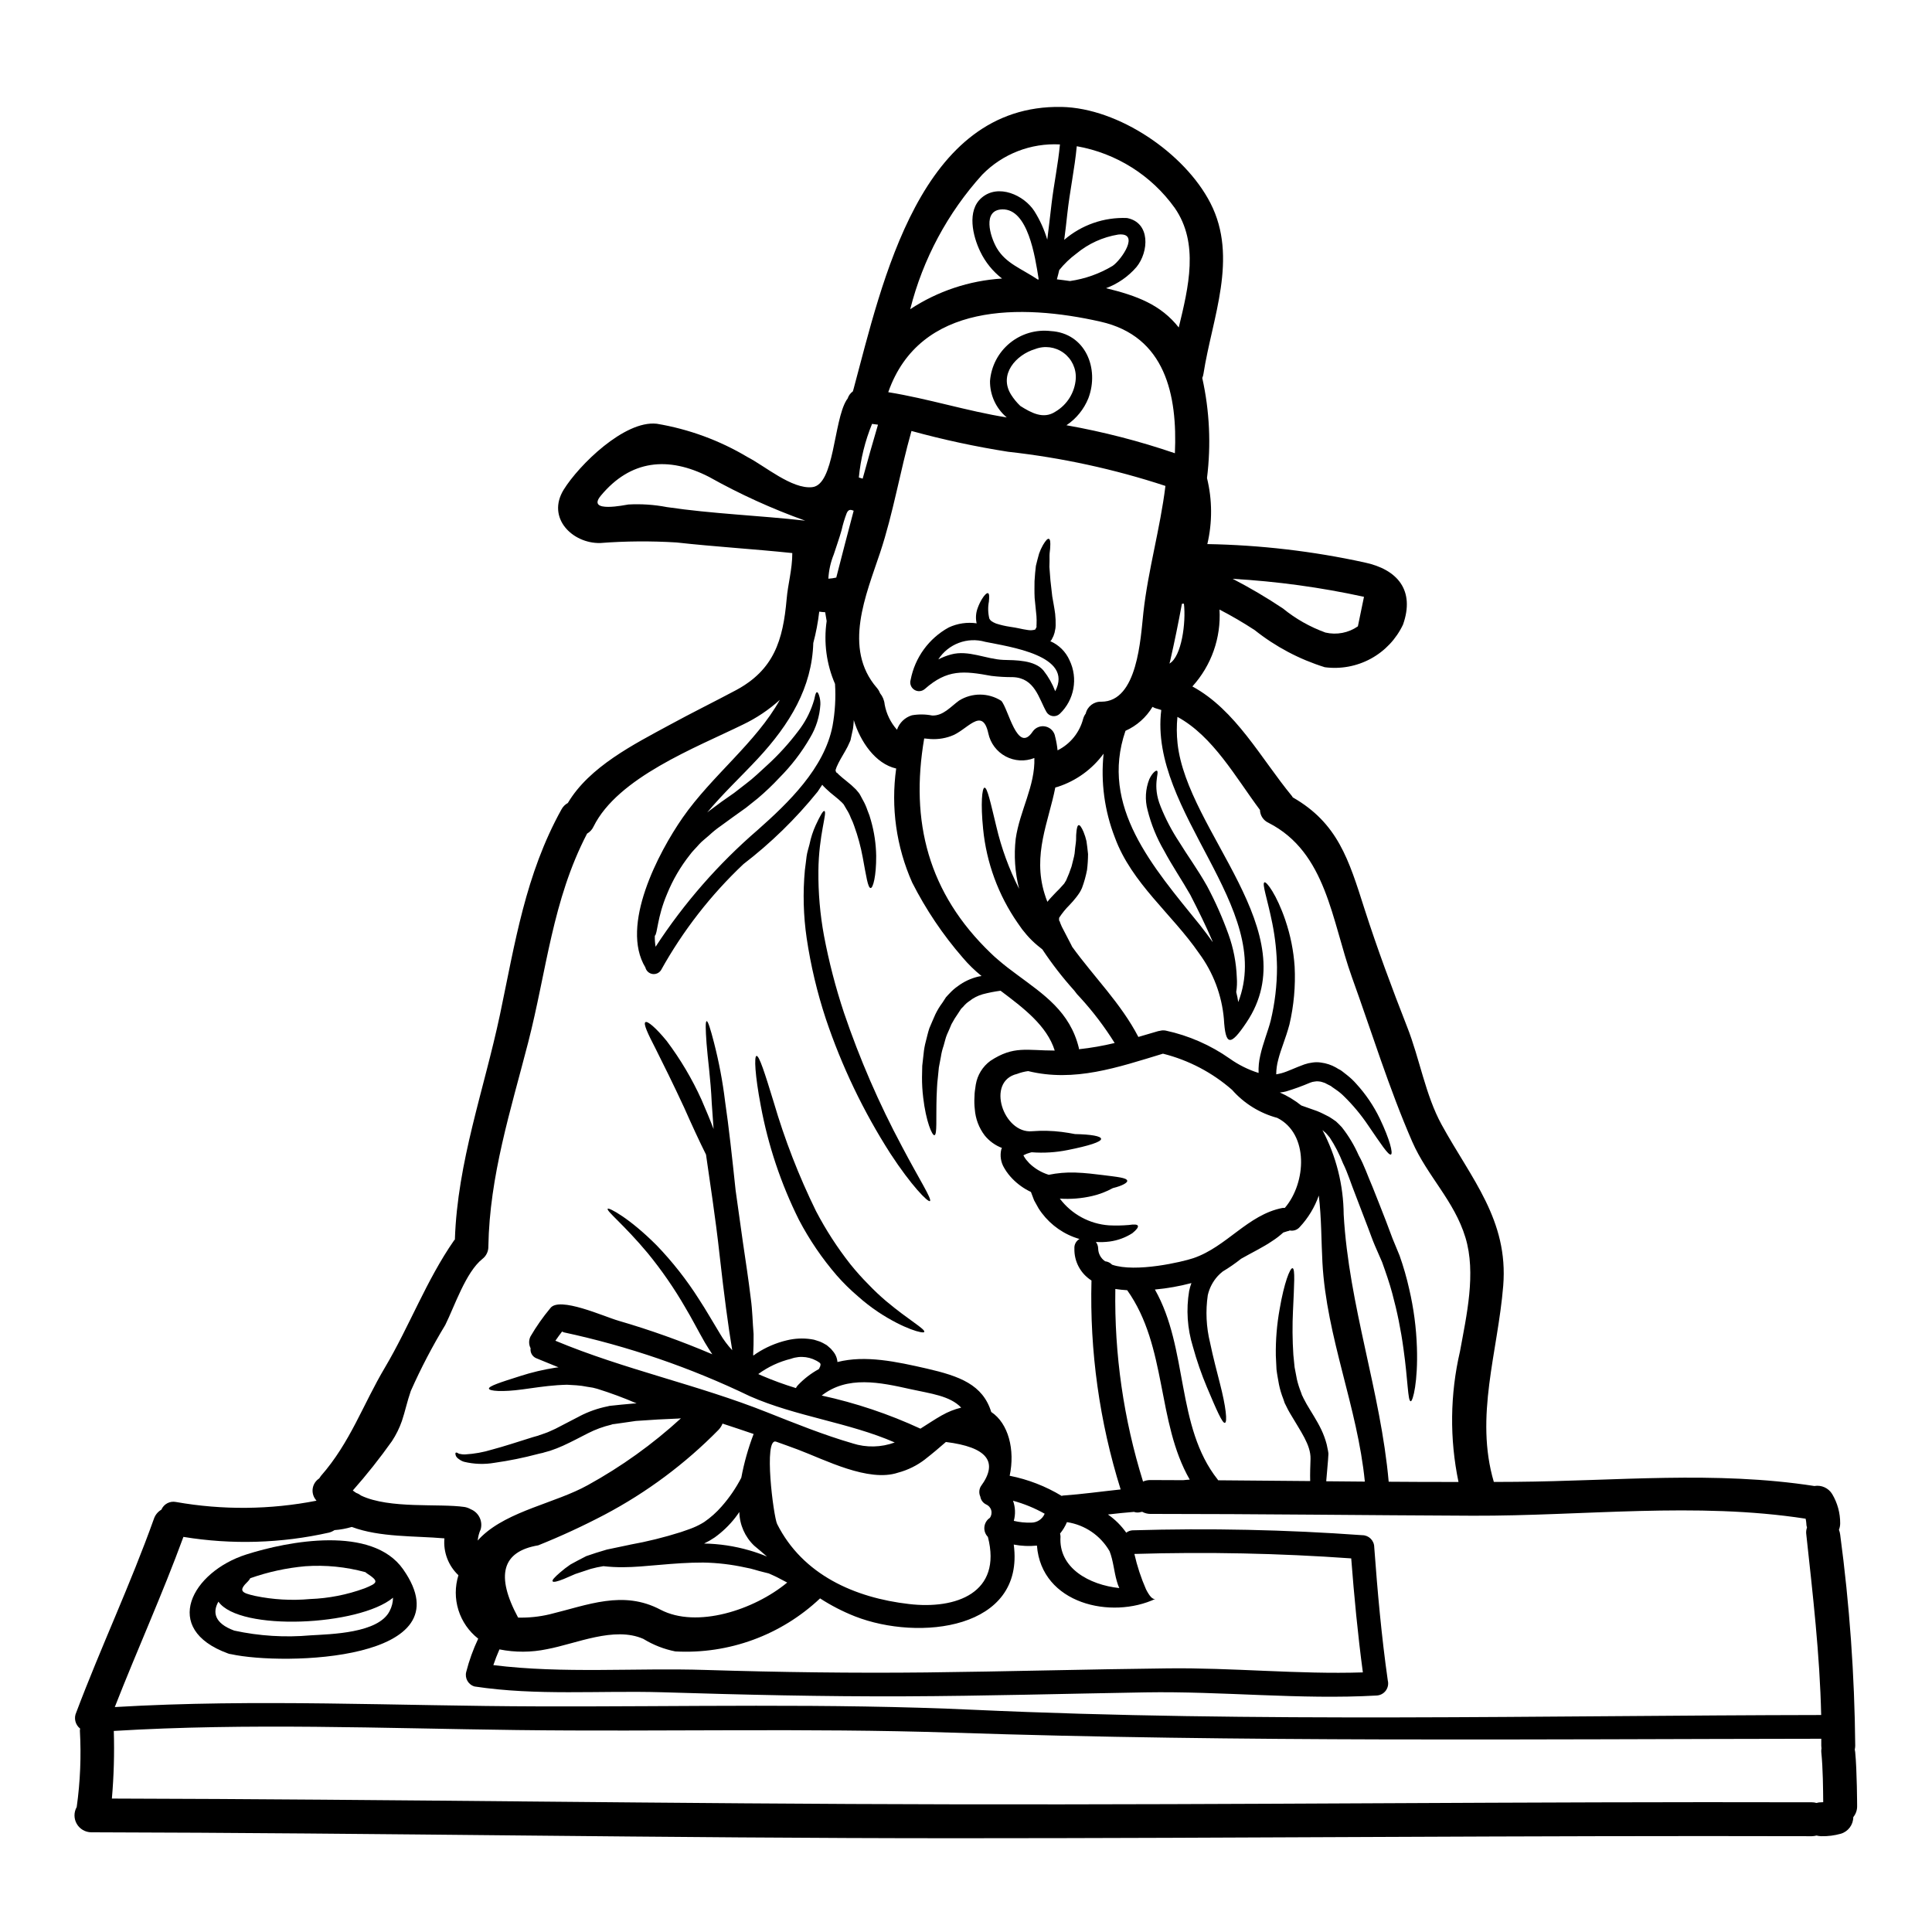 <?xml version="1.0" encoding="UTF-8"?>
<!-- Uploaded to: SVG Repo, www.svgrepo.com, Generator: SVG Repo Mixer Tools -->
<svg fill="#000000" width="800px" height="800px" version="1.1" viewBox="144 144 512 512" xmlns="http://www.w3.org/2000/svg">
 <g>
  <path d="m635.65 608.38c0.477 4.824 0.508 14.234 0.508 14.234 0.023 1.07-0.34 2.113-1.02 2.938-0.008 2.035-1.348 3.824-3.297 4.406-1.684 0.473-3.43 0.695-5.184 0.656-0.422-0.012-0.848-0.07-1.258-0.176-0.402 0.105-0.812 0.164-1.227 0.176-75.664-0.207-151.3 0.539-226.93 0.539-76.383 0-152.72-1.41-229.07-1.574h-0.004c-1.586-0.02-3.043-0.875-3.832-2.25-0.789-1.375-0.793-3.062-0.008-4.441 0.941-6.719 1.223-13.516 0.84-20.289 0.004-0.172 0.027-0.34 0.062-0.508-1.293-1.02-1.719-2.797-1.02-4.285 6.504-17.258 14.383-33.953 20.586-51.328v-0.004c0.348-1.008 1.043-1.859 1.969-2.394 0.645-1.508 2.258-2.359 3.863-2.039 12.332 2.18 24.961 2.066 37.246-0.34l-0.27-0.355c-0.645-0.852-0.902-1.934-0.715-2.984s0.805-1.977 1.703-2.559c0.137-0.227 0.285-0.449 0.449-0.66 7.824-8.93 11.121-18.895 16.992-28.77 6.504-10.996 10.969-23.102 18.277-33.621 0.07-0.094 0.152-0.184 0.238-0.266 0.688-20.648 7.703-39.559 11.957-59.633 3.988-19 6.742-37.129 16.27-54.316l0.004-0.004c0.383-0.734 0.977-1.34 1.707-1.734 5.691-9.621 17.559-15.582 26.938-20.676 5.812-3.176 11.75-6.086 17.59-9.203 10.066-5.391 12.496-13.188 13.457-24.184 0.328-3.938 1.496-7.789 1.496-12.168-10.234-1.078-20.496-1.676-30.699-2.812-6.738-0.414-13.496-0.367-20.227 0.152-7.344 0.148-14.266-6.652-9.652-14.145 4.047-6.531 16.094-18.398 24.633-17.469v-0.004c8.512 1.418 16.684 4.418 24.094 8.844 4.559 2.336 11.75 8.539 17.113 7.969 5.93-0.602 5.633-17.441 9.109-23.078 0.09-0.148 0.207-0.27 0.301-0.418h-0.004c0.25-0.758 0.73-1.418 1.379-1.887 0.062-0.207 0.121-0.395 0.18-0.598 7.644-28.34 17.59-75.484 55.141-74.785 15.129 0.301 32.668 12.289 39.434 25.469 7.477 14.535 0.449 30.508-1.832 45.223-0.051 0.391-0.164 0.773-0.324 1.137 1.938 8.703 2.359 17.672 1.254 26.52 1.41 5.746 1.441 11.742 0.09 17.5 14 0.25 27.945 1.875 41.625 4.859 8.84 1.859 13.426 7.43 10.234 16.48v-0.004c-1.812 3.84-4.801 7.004-8.527 9.035-3.727 2.027-8.004 2.82-12.211 2.262-6.75-2.102-13.047-5.438-18.578-9.84-3.012-1.969-6.121-3.785-9.316-5.438 0.438 7.481-2.152 14.828-7.191 20.375 11.508 6.234 18.191 19.117 26.402 29.066 0.086 0.117 0.117 0.207 0.207 0.332 11.926 6.832 14.836 16.48 19 29.543 3.387 10.547 7.25 20.918 11.297 31.258 3.293 8.301 4.852 18.105 9.141 25.922 7.871 14.352 17.738 25.289 16.332 42.703-1.438 17.648-7.609 34.609-2.488 51.992 1.969-0.031 3.938 0 5.875-0.031 26.457-0.207 52.797-2.969 79.078 1.109v-0.004c1.855-0.32 3.719 0.523 4.703 2.125 1.402 2.348 2.141 5.031 2.129 7.766 0 0.582-0.113 1.164-0.332 1.707 0.164 0.414 0.277 0.848 0.332 1.289 2.481 18.551 3.812 37.234 3.988 55.949-0.008 0.34-0.051 0.68-0.121 1.016 0.051 0.238 0.094 0.48 0.121 0.723zm-8.988 13.246c0.176 0 0.328-0.027 0.508-0.027-0.031-3.266-0.059-8.93-0.508-13.277h-0.004c-0.023-0.332-0.004-0.664 0.059-0.988-0.031-0.227-0.055-0.457-0.059-0.688v-1.859c-76.895 0.086-153.5 0.93-230.41-1.621-38.508-1.254-76.805-0.207-115.32-0.688-35.602-0.449-71.203-1.918-106.77 0.238 0.18 5.977 0.012 11.961-0.508 17.922 74.523 0.18 149.05 1.41 223.57 1.527 75.664 0.148 151.27-0.746 226.93-0.539h0.004c0.414-0.004 0.828 0.055 1.227 0.18 0.418-0.129 0.852-0.188 1.285-0.18zm-0.031-23.133c-0.359-16.004-2.215-31.883-3.938-47.797-0.102-0.633-0.039-1.285 0.18-1.887-0.121-0.359-0.184-0.734-0.18-1.109-0.027-0.414-0.09-0.824-0.184-1.23-29.066-4.496-58.91-0.688-88.191-0.789-28.465-0.117-56.965-0.48-85.41-0.48v0.004c-0.773 0.004-1.539-0.191-2.219-0.566l-0.449 0.086c-0.57 0.164-1.176 0.141-1.734-0.059-2.277 0.18-4.586 0.422-6.891 0.688h-0.004c1.891 1.312 3.531 2.945 4.856 4.824 0.48-0.375 1.066-0.594 1.676-0.629 20.309-0.602 40.633-0.172 60.895 1.293 1.73 0.016 3.129 1.418 3.148 3.148 0.871 11.836 1.918 23.617 3.594 35.359 0.238 0.945 0.031 1.941-0.555 2.719-0.59 0.773-1.496 1.238-2.469 1.266-20.168 1.141-40.906-1.18-61.223-0.84-21.277 0.359-42.551 0.961-63.832 1.051-21.457 0.086-42.879-0.422-64.305-1.082-16.57-0.477-33.203 0.961-49.625-1.527h0.004c-1.672-0.469-2.656-2.188-2.219-3.863 0.773-3.031 1.84-5.981 3.176-8.809-2.481-1.938-4.309-4.582-5.246-7.586s-0.934-6.223 0.004-9.227c-2.672-2.516-4.039-6.113-3.715-9.77-7.871-0.688-17.082-0.238-24.547-3.027h0.004c-1.496 0.445-3.031 0.727-4.586 0.84-0.441 0.297-0.926 0.52-1.438 0.656-12.672 2.856-25.777 3.242-38.598 1.141-5.574 15.219-12.285 29.996-18.188 45.098 37.457-2.219 74.824-0.273 112.28-0.18 38.445 0.121 76.895-0.871 115.32 0.902 74.828 3.418 150.64 1.5 224.6 1.383zm-95.715-96.375c1.707-9.406 4.328-20.676 1.438-30.172-2.965-9.742-10.098-16.27-14.082-25.352-6.144-14.082-10.789-29.191-16-43.629-5.363-14.926-6.715-33.062-22.086-40.902v-0.004c-1.355-0.602-2.246-1.934-2.281-3.414-6.41-8.574-12.434-19.539-21.875-24.664-0.23 2.332-0.219 4.684 0.031 7.012 2.516 23.461 34.402 50.043 18.246 73.996-4.328 6.473-5.543 6.082-5.965-0.93l0.004 0.004c-0.547-6.312-2.828-12.348-6.594-17.441-7.129-10.367-17.859-18.551-22.293-30.656-2.754-7.07-3.781-14.691-2.996-22.234-3.023 4.125-7.269 7.199-12.137 8.781-0.215 0.074-0.434 0.137-0.66 0.18-1.797 9.141-6.055 17.738-2.848 28.168h0.004c0.211 0.719 0.461 1.43 0.746 2.129 0.789-1.02 1.574-1.738 2.305-2.547 0.602-0.57 1.18-1.18 1.574-1.648h0.004c0.203-0.199 0.391-0.41 0.566-0.633l0.512-0.84v0.004c0.547-1.203 1.027-2.434 1.438-3.688 0.273-1.227 0.66-2.398 0.812-3.445 0.09-1.051 0.207-2.039 0.332-2.91 0.121-0.871 0.027-1.766 0.117-2.426 0.09-1.352 0.301-2.129 0.629-2.188 0.332-0.059 0.789 0.598 1.32 1.859h-0.004c0.312 0.766 0.562 1.555 0.746 2.363 0.148 0.992 0.301 2.16 0.422 3.449v-0.004c-0.008 1.414-0.098 2.824-0.27 4.223-0.309 1.609-0.75 3.191-1.32 4.727-0.035 0.09-0.074 0.18-0.117 0.27-0.023 0.055-0.055 0.105-0.09 0.148l-0.117 0.27-0.305 0.539c-0.207 0.363-0.598 0.844-0.898 1.258-0.562 0.723-1.164 1.414-1.797 2.07-1.027 1.02-1.941 2.144-2.731 3.356-0.02 0.023-0.031 0.059-0.027 0.09v0.273c-0.059 0.598 0.148 0.477 0.176 0.656h0.004c0.074 0.277 0.176 0.551 0.301 0.809 0.137 0.352 0.297 0.691 0.477 1.02l2.246 4.328 0.004 0.004c0.09 0.164 0.172 0.332 0.238 0.508 5.754 7.969 12.945 15.016 17.562 23.914 1.676-0.48 3.324-0.961 5.004-1.469 0.223-0.074 0.453-0.125 0.688-0.148 0.512-0.145 1.051-0.168 1.574-0.062 6.094 1.316 11.859 3.844 16.961 7.43 2.328 1.656 4.906 2.938 7.633 3.793-0.062-1.559 0.09-3.121 0.449-4.644 0.719-3.266 2.07-6.504 2.754-9.199v0.004c1.113-4.633 1.676-9.383 1.676-14.148-0.055-3.894-0.469-7.773-1.227-11.594-1.32-6.562-2.816-10.609-2.098-10.938 0.539-0.27 3.234 3.266 5.543 10.039h-0.004c1.355 3.981 2.184 8.121 2.461 12.316 0.258 5.144-0.207 10.297-1.375 15.312-1.02 3.805-2.277 6.535-2.969 9.32-0.348 1.27-0.527 2.578-0.539 3.894 0.395-0.062 0.84-0.148 1.41-0.301 1.676-0.453 3.566-1.441 6.082-2.34l-0.004 0.004c0.68-0.234 1.383-0.395 2.098-0.48 0.758-0.121 1.523-0.121 2.281 0 1.398 0.176 2.754 0.625 3.981 1.32l0.688 0.418 0.363 0.18c0.078 0.055 0.16 0.105 0.242 0.148 0.027 0 0.117 0.09 0.117 0.09l0.18 0.121 1.379 1.078v0.004c0.879 0.691 1.695 1.461 2.43 2.305 2.5 2.738 4.59 5.828 6.203 9.168 2.664 5.578 3.543 9.23 2.965 9.531-0.656 0.328-2.727-2.879-6.055-7.734-1.867-2.777-4.016-5.359-6.41-7.699-0.645-0.645-1.348-1.227-2.102-1.738l-1.137-0.789-0.121-0.121-0.328-0.18-0.719-0.359c-0.387-0.246-0.812-0.426-1.258-0.539-0.32-0.117-0.652-0.188-0.988-0.207-0.348-0.051-0.703-0.039-1.047 0.027-0.426 0.039-0.84 0.141-1.234 0.297-2.102 0.898-4.25 1.68-6.438 2.34-0.531 0.137-1.074 0.227-1.621 0.27 2.039 0.898 3.953 2.059 5.695 3.445 1.258 0.422 2.606 0.902 4.164 1.469 1.137 0.453 2.156 0.992 3.207 1.531 0.688 0.395 1.18 0.789 1.828 1.227 0.539 0.508 1.078 1.02 1.574 1.574h-0.004c1.785 2.273 3.273 4.758 4.434 7.402 1.473 2.609 2.402 5.484 3.688 8.422 1.18 2.938 2.363 5.965 3.566 9.055 0.57 1.574 1.18 3.086 1.734 4.613 0.629 1.5 1.23 3 1.832 4.438v-0.004c1.039 2.93 1.902 5.922 2.578 8.957 1.184 5.078 1.867 10.258 2.035 15.465 0.301 8.957-1.047 14.266-1.645 14.234-0.789-0.027-0.719-5.512-1.922-13.934-0.668-4.945-1.66-9.84-2.965-14.652-0.719-2.695-1.68-5.457-2.699-8.301-0.625-1.438-1.254-2.879-1.887-4.328-0.629-1.453-1.18-3.055-1.766-4.586-1.18-3.086-2.34-6.113-3.449-9.016-1.137-2.848-2.008-5.754-3.266-8.266v-0.004c-0.934-2.383-2.109-4.664-3.508-6.805-0.328-0.418-0.688-0.789-1.016-1.18l-0.918-0.797c3.644 6.902 5.578 14.578 5.633 22.383 1.379 24.242 9.797 46.867 11.926 70.809 6.172 0.062 12.316 0.062 18.5 0.062-2.383-11.43-2.246-23.242 0.398-34.613zm-35.453 34.434 10.234 0.09c-1.934-19.719-10.168-38.238-11.238-58.043-0.305-5.457-0.238-11.75-0.961-17.77l0.004-0.004c-1.094 3.109-2.816 5.957-5.066 8.363-0.652 0.754-1.66 1.098-2.637 0.898-0.086 0.047-0.176 0.086-0.27 0.121-0.512 0.09-0.961 0.301-1.441 0.422v-0.004c-0.918 0.844-1.91 1.605-2.961 2.277-2.363 1.617-5.305 3.027-8.211 4.676-1.551 1.234-3.184 2.367-4.887 3.383-0.457 0.363-0.887 0.758-1.289 1.184-1.312 1.438-2.231 3.191-2.664 5.09-0.613 4.188-0.41 8.449 0.598 12.559 0.84 4.047 1.828 7.703 2.606 10.789 1.617 6.231 2.039 10.367 1.32 10.488-0.656 0.148-2.215-3.418-4.723-9.379h-0.004c-1.48-3.523-2.734-7.137-3.746-10.82-1.477-4.781-1.816-9.84-0.988-14.773 0.148-0.703 0.352-1.395 0.598-2.07-3.172 0.84-6.41 1.41-9.676 1.711 8.898 15.672 5.512 36.32 16.633 50.344 0.027 0.074 0.066 0.148 0.117 0.207 8.152 0.059 16.27 0.121 24.402 0.207-0.059-1.945 0.031-3.938 0.09-5.871 0.09-3.715-2.609-7.25-5.422-12.074-0.359-0.602-0.691-1.223-0.988-1.855l-0.238-0.48-0.121-0.238-0.059-0.117-0.031-0.059-0.086-0.273-0.305-0.898h-0.004c-0.473-1.207-0.844-2.449-1.105-3.719-0.238-1.352-0.512-2.727-0.66-4.019-0.059-1.227-0.117-2.457-0.176-3.652-0.062-4.137 0.277-8.273 1.016-12.344 1.18-6.922 2.754-10.938 3.418-10.816 0.719 0.117 0.422 4.406 0.121 11.176l-0.004-0.004c-0.191 3.926-0.16 7.856 0.094 11.777 0.117 1.078 0.207 2.156 0.328 3.297 0.211 1.02 0.395 2.098 0.602 3.148l-0.004 0.004c0.277 1.195 0.648 2.367 1.105 3.504l0.273 0.789 0.027 0.031 0.031 0.086 0.121 0.211 0.176 0.395c0.273 0.508 0.539 1.047 0.84 1.574 1.23 2.129 2.727 4.328 3.898 6.773 0.605 1.266 1.086 2.582 1.441 3.938 0.117 0.598 0.234 1.18 0.359 1.738l0.059 0.418 0.031 0.18v0.301c0.004 0.18-0.004 0.363-0.035 0.539l-0.059 0.961c-0.152 2.102-0.359 3.961-0.484 5.637zm8.391-226.57 1.617-7.82h0.004c-11.453-2.5-23.086-4.094-34.793-4.766 4.578 2.371 9.023 4.992 13.309 7.852 3.367 2.746 7.172 4.902 11.258 6.383 2.973 0.695 6.102 0.098 8.609-1.648zm1.32 277.22c-1.348-10.039-2.305-20.109-3.086-30.207v-0.004c-19.121-1.363-38.301-1.758-57.465-1.18 0.73 3.219 1.762 6.359 3.086 9.379 0.871 1.707 1.766 2.879 2.578 2.488-11.75 5.574-30.309 1.379-31.488-14.082-2.051 0.211-4.121 0.121-6.144-0.273 3 22.566-25.191 25.652-42.07 19.031-3.238-1.277-6.34-2.875-9.258-4.766-10.316 9.746-24.184 14.828-38.355 14.055-3.004-0.594-5.875-1.723-8.484-3.324-7.731-3.387-17.68 1.258-25.531 2.727-4.152 0.871-8.438 0.891-12.598 0.059-0.598 1.352-1.137 2.754-1.617 4.164 18.461 2.309 37.785 0.688 56.336 1.289 19.48 0.598 38.965 0.867 58.434 0.656 21.277-0.238 42.508-0.84 63.797-1.078 17.168-0.227 34.727 1.621 51.867 1.066zm-20.676-123.1c5.695-6.625 6.41-19.629-2.008-23.852-4.641-1.242-8.809-3.828-11.984-7.434-5.258-4.598-11.535-7.883-18.309-9.582-12.047 3.656-23.461 7.613-35.719 4.617-1.008 0.133-1.992 0.383-2.938 0.746-8.359 1.969-3.598 15.914 3.984 15.191 2.613-0.203 5.246-0.145 7.852 0.184 1.32 0.18 2.488 0.359 3.508 0.57 4.254 0.086 6.918 0.539 6.918 1.285 0 0.789-3.234 1.828-8.809 2.938-3.152 0.645-6.379 0.844-9.59 0.598l-0.363 0.09h0.004c-0.602 0.156-1.188 0.375-1.738 0.664-0.031 0.027-0.059 0.027-0.09 0.059 0.055 0.137 0.125 0.27 0.207 0.391 0.121 0.238 0.332 0.48 0.48 0.719l0.84 0.957v0.004c1.457 1.43 3.234 2.484 5.184 3.086 2.277-0.465 4.602-0.668 6.922-0.598 2.879 0.09 5.305 0.422 7.312 0.66 3.984 0.508 6.41 0.715 6.562 1.496 0.148 0.512-1.258 1.352-3.805 1.969-1.723 0.949-3.566 1.656-5.484 2.098-2.809 0.648-5.695 0.883-8.57 0.688 3.113 4.137 7.867 6.723 13.035 7.086 1.75 0.086 3.5 0.055 5.246-0.094 1.379-0.207 2.246-0.176 2.398 0.211 0.148 0.391-0.332 1.047-1.441 1.945v0.004c-1.82 1.172-3.875 1.93-6.023 2.219-1.211 0.16-2.434 0.199-3.656 0.117 0.375 0.492 0.582 1.09 0.598 1.707 0.016 1.379 0.711 2.656 1.859 3.418 0.699 0.074 1.348 0.395 1.832 0.902 6.262 2.156 18.637-0.75 21.547-1.738 8.809-2.996 14.441-11.535 23.617-13.305h-0.004c0.207-0.023 0.418-0.027 0.625-0.016zm-12.348-54.539c9.68-25.086-23.762-50.383-20.402-77.402-0.395-0.121-0.789-0.273-1.18-0.363v0.004c-0.406-0.098-0.789-0.262-1.141-0.48-1.68 2.801-4.18 5.016-7.164 6.352-6.891 20.074 7.281 36.082 19.719 51.453 1.227 1.574 2.363 3.059 3.418 4.559-0.062-0.148-0.121-0.332-0.18-0.48-1.574-3.715-3.625-7.871-5.781-12.074-2.219-3.898-4.918-7.871-6.922-11.66l-0.004-0.004c-1.969-3.367-3.449-6.996-4.394-10.781-0.734-2.707-0.574-5.574 0.453-8.18 0.84-1.797 1.828-2.43 2.035-2.246 0.719 0.449-1.348 3.832 0.961 9.445h-0.004c1.324 3.309 2.981 6.473 4.945 9.445 2.156 3.543 4.824 7.133 7.371 11.66 2.195 4.109 4.086 8.379 5.664 12.762 1.328 3.68 2.074 7.539 2.219 11.445 0.102 1.301 0.051 2.609-0.152 3.898 0.23 0.871 0.41 1.758 0.539 2.648zm-14.59 126.7c0.566-0.059 1.137-0.121 1.734-0.148-8.809-15.352-5.93-35.18-16.57-50.191-1.047-0.062-2.129-0.18-3.148-0.332-0.289 17.293 2.191 34.52 7.34 51.031 0.621-0.27 1.293-0.402 1.969-0.395 2.863 0.004 5.766 0.035 8.676 0.035zm-3.641-216.41c3.238-1.863 4.41-10.91 3.836-15.855-0.18 0-0.301-0.031-0.359-0.031l0.004 0.004c-0.062 0.008-0.125 0.031-0.184 0.062-0.93 5.035-1.949 10.035-3.059 14.891-0.078 0.328-0.137 0.629-0.238 0.93zm2.461-89.059c2.606-10.73 5.422-22.324-1.051-31.676-6.18-8.645-15.504-14.523-25.973-16.367-0.566 6.023-1.859 11.926-2.516 17.98-0.238 2.273-0.508 4.551-0.812 6.828h0.004c4.609-3.965 10.555-6.035 16.633-5.781 6.262 1.199 5.812 8.957 2.516 12.988-2.172 2.516-4.945 4.445-8.062 5.606 8.184 2 14.508 4.367 19.273 10.422zm-1.02 33.324c0.688-15.406-2.488-31.016-19.746-34.883-20.887-4.723-47.859-5.156-56.219 18.699 10.578 1.703 20.859 5.004 31.406 6.691-2.848-2.391-4.477-5.93-4.438-9.645 0.305-3.922 2.195-7.547 5.231-10.047 3.035-2.496 6.953-3.652 10.859-3.199 9.203 0.539 12.945 9.945 9.98 17.797-1.172 2.918-3.199 5.414-5.812 7.164 9.758 1.734 19.371 4.215 28.75 7.422zm-8.348 42.188c1.254-11.297 4.465-22.262 5.84-33.531-13.543-4.453-27.512-7.484-41.684-9.051-8.637-1.355-17.188-3.195-25.617-5.512-3.027 10.668-4.793 21.648-8.301 32.211-3.719 11.195-9.953 25.367-0.871 35.871 0.363 0.414 0.645 0.891 0.84 1.41 0.699 0.852 1.129 1.898 1.227 2.996 0.457 2.488 1.586 4.801 3.266 6.691 0.621-1.84 2.094-3.269 3.957-3.832 1.777-0.309 3.594-0.289 5.363 0.059 2.938 0.117 4.918-2.363 7.133-3.957 3.426-2.137 7.777-2.113 11.18 0.062 1.887 2.008 4.254 14.266 8.328 8.152v-0.004c0.77-1.113 2.144-1.641 3.461-1.328 1.316 0.312 2.312 1.398 2.5 2.738 0 0.031 0.031 0.059 0.031 0.09 0.285 1.145 0.484 2.305 0.602 3.477 3.356-1.668 5.828-4.707 6.773-8.332 0.141-0.508 0.375-0.984 0.688-1.41 0.445-1.906 2.18-3.227 4.137-3.148 9.617 0.023 10.395-16.758 11.148-23.652zm-8.152-91.848c2.305-1.574 7.398-8.926 1.469-8.297-4.07 0.664-7.887 2.402-11.059 5.035-1.703 1.254-3.234 2.723-4.559 4.375-0.176 0.84-0.418 1.648-0.625 2.457 1.18 0.121 2.336 0.305 3.477 0.453v-0.004c3.996-0.574 7.836-1.938 11.297-4.019zm1.766 350.39v0.004c-0.273-0.59-0.492-1.199-0.656-1.828-0.75-2.578-0.93-5.422-1.922-7.941-2.394-4.156-6.555-6.992-11.297-7.703-0.457 1.09-1.074 2.109-1.824 3.027 0.07 0.266 0.109 0.535 0.117 0.809-0.566 8.328 7.621 12.797 15.582 13.637zm0.359-26.133v0.004c-5.609-17.906-8.219-36.617-7.731-55.375-2.902-1.828-4.621-5.055-4.527-8.48-0.074-1.031 0.449-2.008 1.348-2.516-0.508-0.18-1.02-0.301-1.527-0.512-3.844-1.469-7.113-4.141-9.32-7.613-0.418-0.715-0.789-1.438-1.18-2.125-0.27-0.746-0.566-1.5-0.84-2.215-1.836-0.867-3.5-2.055-4.914-3.508-0.512-0.539-0.66-0.719-1.051-1.199v-0.004c-0.414-0.516-0.785-1.066-1.109-1.645-0.898-1.469-1.18-3.238-0.785-4.914 0.059-0.148 0.117-0.238 0.176-0.395-1.793-0.684-3.375-1.832-4.582-3.328-1.52-2.008-2.426-4.41-2.609-6.922-0.129-1.074-0.156-2.156-0.09-3.234l0.031-0.719v-0.176l0.031-0.238v-0.094l0.051-0.43 0.238-1.676 0.004-0.004c0.422-2.508 1.809-4.754 3.863-6.262 6.203-4.078 9.621-2.727 17.051-2.727-2.066-6.594-8.266-11.27-14.355-15.855-1.59 0.207-3.168 0.52-4.723 0.93-1.297 0.367-2.508 0.988-3.566 1.832-0.594 0.395-1.125 0.879-1.574 1.434l-0.395 0.395-0.207 0.211c-0.031 0.059-0.719 1.105-0.719 1.105v0.004c-0.676 0.945-1.285 1.938-1.828 2.965-0.359 0.93-0.789 1.828-1.18 2.727-0.395 0.902-0.598 2.008-0.898 2.969-0.328 0.945-0.57 1.918-0.719 2.906-0.18 0.988-0.359 1.969-0.539 2.848-0.09 0.961-0.18 1.859-0.273 2.754-0.238 1.766-0.238 3.445-0.328 4.977-0.18 6.141 0.176 10.035-0.57 10.234-0.598 0.148-2.246-3.598-2.996-10.066l0.004-0.004c-0.215-1.77-0.316-3.555-0.305-5.336 0.031-0.957 0.031-1.945 0.062-2.996 0.117-1.02 0.238-2.066 0.359-3.176 0.102-1.125 0.305-2.238 0.598-3.328 0.301-1.137 0.539-2.277 0.93-3.449 0.512-1.18 1.02-2.426 1.574-3.652 0.527-1.098 1.16-2.141 1.891-3.117l0.719-1.109 0.234-0.359 0.152-0.148 0.234-0.273 0.512-0.539 0.004 0.004c0.672-0.742 1.426-1.402 2.246-1.969 1.574-1.176 3.367-2.019 5.277-2.488 0.359-0.09 0.656-0.121 0.988-0.18-1.82-1.465-3.496-3.102-5.004-4.887-5.262-6.055-9.754-12.738-13.383-19.895-4.211-9.477-5.68-19.941-4.238-30.211-5.543-1.258-9.527-7.195-11.238-12.828-0.031 0.422-0.031 0.812-0.09 1.289v0.004c-0.051 0.707-0.168 1.41-0.359 2.094-0.059 0.363-0.148 0.75-0.238 1.109l-0.121 0.57-0.027 0.148c0 0.027-0.09 0.27-0.09 0.27-0.031 0.062-0.148 0.332-0.148 0.332h-0.004c-0.336 0.812-0.73 1.605-1.18 2.359-0.395 0.688-0.812 1.406-1.227 2.125-0.418 0.719-0.746 1.41-1.051 2.098-0.148 0.332-0.176 0.57-0.301 0.871 0.047 0.227 0.117 0.445 0.211 0.656 0.039-0.012 0.078-0.023 0.117-0.027l0.602 0.602c0.57 0.508 1.258 1.109 2.039 1.707v0.004c0.855 0.664 1.668 1.387 2.43 2.156l0.629 0.746 0.148 0.18 0.059 0.09c0.059 0.09 0.207 0.301 0.207 0.301l0.18 0.332 0.656 1.227 0.008 0.004c0.477 0.848 0.871 1.742 1.18 2.668 0.383 0.883 0.691 1.793 0.93 2.723 0.867 3.043 1.328 6.188 1.379 9.352 0.031 5.363-0.84 8.543-1.469 8.508-0.746 0-1.18-3.207-2.098-8.121v0.004c-0.52-2.824-1.27-5.602-2.25-8.301-0.246-0.742-0.543-1.461-0.895-2.156-0.297-0.801-0.68-1.566-1.145-2.281l-0.688-1.18-0.09-0.152-0.117-0.117-0.301-0.332c-0.609-0.594-1.25-1.152-1.918-1.676-0.836-0.645-1.637-1.336-2.394-2.066l-0.633-0.633c-0.09-0.125-0.191-0.246-0.297-0.359-0.422 0.629-0.812 1.23-1.258 1.891l-0.004-0.004c-5.766 7.133-12.352 13.562-19.629 19.148-8.68 8.195-16.047 17.676-21.844 28.109-0.5 0.762-1.406 1.156-2.305 1-0.898-0.156-1.617-0.832-1.832-1.723-6.742-11.082 3.418-30.414 9.918-39.754 7.734-11.086 19.422-19.867 25.715-31.164-2.93 2.652-6.234 4.859-9.801 6.562-12.504 6.129-33.137 14-39.578 27.031-0.363 0.781-0.961 1.43-1.711 1.859-9.199 17.68-10.699 36.258-15.609 55.348-4.617 17.918-10.234 35.355-10.547 54.031v-0.004c0.035 1.297-0.547 2.535-1.574 3.328-4.406 3.504-7.371 12.523-9.84 17.5-3.414 5.633-6.469 11.477-9.141 17.5-0.992 2.848-1.5 5.422-2.363 7.969-0.656 1.879-1.543 3.668-2.637 5.332-3.219 4.539-6.68 8.902-10.367 13.07 0.297 0.234 0.605 0.453 0.93 0.656 0.453 0.156 0.879 0.391 1.258 0.688 7.582 3.598 20.586 2.039 27.418 3.027 0.582 0.098 1.141 0.305 1.652 0.602 2.094 0.844 3.227 3.121 2.637 5.305-0.434 0.945-0.699 1.957-0.789 2.992 0.359-0.395 0.688-0.789 1.078-1.137 7.16-6.801 19.566-8.809 28.074-13.543h0.004c8.902-4.902 17.195-10.848 24.691-17.711-0.301 0.031-0.539 0.031-0.812 0.062-3.324 0.117-6.984 0.328-11.117 0.629-1.078 0.148-2.156 0.301-3.297 0.477-0.539 0.062-1.105 0.148-1.676 0.238l-0.871 0.121c-0.059 0-0.238 0.027-0.301 0.027l-0.359 0.121 0.008 0.004c-2.152 0.504-4.234 1.27-6.203 2.273-2.129 1.078-4.285 2.246-6.535 3.266v0.004c-1.145 0.52-2.312 0.98-3.508 1.375l-1.617 0.453-0.359 0.117-0.18 0.031-0.395 0.09-0.746 0.176v0.004c-3.738 0.992-7.531 1.762-11.359 2.305-2.715 0.48-5.5 0.391-8.18-0.266-0.477-0.152-0.922-0.383-1.316-0.688-0.328-0.203-0.598-0.48-0.789-0.812-0.18-0.48-0.207-0.789-0.059-0.898s0.418 0 0.84 0.27h-0.004c0.551 0.141 1.113 0.203 1.68 0.18 2.418-0.141 4.812-0.57 7.133-1.285 3.086-0.812 6.691-2.008 10.82-3.297l0.84-0.238 0.418-0.117 0.211-0.059 0.027-0.031c0.512-0.18 1.051-0.359 1.574-0.539 1.109-0.359 1.891-0.812 2.879-1.227 2.066-1.078 4.227-2.188 6.41-3.324l-0.004-0.008c2.344-1.215 4.844-2.094 7.434-2.613l0.48-0.117c0.176-0.039 0.355-0.059 0.539-0.059l0.871-0.09 1.707-0.18c1.137-0.117 2.215-0.207 3.293-0.301 0.273-0.031 0.512 0 0.789-0.031-3.406-1.473-6.887-2.762-10.43-3.867l-1.18-0.301-1.496-0.238c-0.938-0.191-1.887-0.32-2.844-0.391-0.844-0.059-1.68-0.09-2.519-0.148-0.871 0.031-1.707 0.059-2.547 0.121-3.356 0.238-6.477 0.746-9.172 1.105-5.422 0.75-8.93 0.453-8.957-0.207-0.027-0.66 3.086-1.676 8.211-3.293v-0.004c3.086-0.996 6.242-1.746 9.445-2.246l0.789-0.09c-1.918-0.789-3.863-1.574-5.781-2.363h-0.004c-1.109-0.402-1.785-1.527-1.617-2.695-0.504-0.977-0.516-2.133-0.031-3.117 1.535-2.637 3.289-5.137 5.242-7.481 2.34-3.266 14.414 2.277 18.039 3.293v0.004c8.473 2.461 16.789 5.438 24.902 8.902-0.719-1.051-1.348-2.098-1.969-3.117-1.859-3.234-3.508-6.504-5.215-9.32h0.004c-2.918-5.043-6.234-9.844-9.922-14.355-6.297-7.551-11.055-11.207-10.609-11.777 0.238-0.395 5.723 2.43 12.945 9.68h0.004c4.203 4.367 7.957 9.145 11.207 14.262 1.918 2.91 3.625 5.965 5.574 9.141h-0.004c0.918 1.59 2.016 3.066 3.269 4.41-1.078-6.383-2.215-15.105-3.293-24.723-1.18-10.848-2.754-20.59-3.656-27.117-1.766-3.543-3.746-7.824-5.785-12.438-2.875-6.203-5.602-11.688-7.582-15.641-2.066-3.988-3.293-6.625-2.695-7.016 0.539-0.395 2.754 1.441 5.664 5.008l-0.004-0.004c3.625 4.82 6.711 10.027 9.199 15.52 1.18 2.727 2.277 5.336 3.207 7.793-0.148-2.363-0.332-4.676-0.48-6.801-0.301-6.652-1.109-12.074-1.379-15.855-0.27-3.777-0.332-5.871 0.027-5.93 0.363 0 0.992 2.008 1.922 5.606 1.332 5.16 2.324 10.406 2.965 15.699 0.992 6.769 1.859 14.711 2.785 23.523 0.602 4.375 1.258 8.961 1.922 13.699 0.715 4.883 1.469 9.738 2.098 14.957 0.449 3.148 0.477 6.352 0.746 9.445 0.031 1.891-0.031 3.773-0.117 5.633v-0.004c0.074 0.004 0.145-0.004 0.211-0.027 0.207-0.152 0.418-0.332 0.656-0.48 2.465-1.617 5.191-2.793 8.062-3.473 2.09-0.508 4.254-0.613 6.383-0.305 0.555 0.062 1.098 0.195 1.617 0.395 0.551 0.145 1.078 0.355 1.574 0.629l0.746 0.422 0.09 0.031 0.301 0.234c0.031 0 0.148 0.121 0.148 0.121l0.238 0.207 0.004 0.004c0.414 0.316 0.777 0.688 1.078 1.109 0.715 0.809 1.145 1.828 1.23 2.906 7.434-1.887 15.672-0.086 23.676 1.738 8.719 2.008 14.836 4.254 17.082 11.504 4.555 3 6.352 10.039 4.883 16.902 4.867 0.961 9.531 2.769 13.777 5.336 0.109-0.016 0.219-0.047 0.324-0.09 5.09-0.359 10.188-1.082 15.309-1.621zm-11.055-116.66c3.188-0.344 6.352-0.895 9.469-1.648-2.672-4.285-5.731-8.32-9.141-12.047-0.582-0.57-1.109-1.191-1.574-1.859-3.082-3.422-5.906-7.066-8.449-10.906-0.418-0.332-0.84-0.66-1.227-0.988h-0.004c-1.055-0.875-2.039-1.836-2.934-2.875l-1.18-1.441c-0.48-0.625-0.746-1.105-1.18-1.676h-0.004c-5.133-7.394-8.289-15.977-9.168-24.934-0.688-6.773-0.273-10.848 0.359-10.938 0.746-0.121 1.617 4.016 3.148 10.309 1.34 5.723 3.367 11.258 6.031 16.496-1.102-4.332-1.41-8.832-0.902-13.273 1.078-7.477 5.184-13.996 4.945-21.395-2.481 0.984-5.269 0.828-7.621-0.434-2.352-1.258-4.027-3.492-4.582-6.102-1.617-7.371-5.723-0.629-9.949 0.746v0.004c-1.957 0.703-4.051 0.941-6.113 0.688-0.359-0.027-0.656-0.059-0.93-0.086-3.773 21.996 1.051 40.992 17.68 56.934 0.598 0.598 1.258 1.18 1.918 1.734 1.617 1.41 3.324 2.699 5.035 3.957 7.016 5.215 14.023 9.77 16.363 19.449-0.012 0.094-0.008 0.191 0.008 0.285zm-0.84-177.67c0.164-2.695-1.059-5.293-3.242-6.883-2.184-1.594-5.027-1.965-7.547-0.988-5.035 1.5-9.711 6.715-6.352 12.078v0.004c0.691 1.094 1.516 2.098 2.457 2.992 2.816 1.766 6.086 3.625 9.293 1.5 3.117-1.832 5.133-5.086 5.391-8.695zm-4.195-62.109c-7.695-0.418-15.195 2.496-20.586 8.004-9.18 10.148-15.734 22.391-19.09 35.656 7.266-4.781 15.652-7.578 24.332-8.121-2.461-1.902-4.441-4.356-5.781-7.16-1.969-4.078-3.598-10.82 0.359-14.238 4.438-3.832 11.27-0.688 13.992 3.543 1.477 2.352 2.625 4.891 3.414 7.551 0.422-3.176 0.75-6.352 1.141-9.555 0.633-5.281 1.723-10.406 2.219-15.68zm-5.691 35.816c-0.004-0.098 0.008-0.199 0.027-0.297-0.93-5.812-2.812-18.52-9.648-18.309-5.273 0.148-3.238 7.133-1.41 10.277 2.43 4.078 6.383 5.332 10.879 8.332zm-1.949 329.42c1.566 0.02 2.992-0.914 3.594-2.359-2.641-1.492-5.461-2.648-8.387-3.445 0.621 1.711 0.695 3.578 0.207 5.332 1.5 0.363 3.043 0.52 4.586 0.465zm-10.938-1.258c0.426-0.582 0.559-1.328 0.367-2.023-0.191-0.695-0.691-1.262-1.355-1.543-0.82-0.395-1.395-1.168-1.531-2.066-0.406-0.879-0.355-1.902 0.133-2.738 4.769-6.473 1.684-10.387-9.258-11.746-1.797 1.574-3.625 3.113-5.512 4.582l0.004 0.004c-2.129 1.645-4.566 2.848-7.164 3.539-7.871 2.637-19.449-3.449-26.547-6.113-1.918-0.719-3.863-1.41-5.781-2.098-3.391-1.18-0.688 19.836 0.27 21.812 6.773 13.484 20.617 19.57 34.941 21.215 12.496 1.473 24.754-2.965 20.914-17.797h-0.004c-0.688-0.699-1.023-1.668-0.922-2.641s0.629-1.852 1.445-2.394zm-12.707-27.18c1.602-0.918 3.324-1.605 5.117-2.039-2.969-3.148-8.094-3.715-13.383-4.883-8.18-1.828-16.75-3.656-23.586 1.68h0.004c9.016 1.961 17.789 4.902 26.16 8.777 1.84-1.145 3.68-2.406 5.688-3.543zm-23.676 7.43c3.648 1.172 7.586 1.086 11.18-0.238-12.133-5.305-26.16-6.859-38.387-12.258-15.703-7.574-32.25-13.258-49.297-16.922-0.176-0.062-0.301-0.148-0.477-0.211-0.602 0.789-1.18 1.574-1.77 2.43 18.281 7.641 37.785 11.66 56.188 19 7.359 2.918 14.926 5.977 22.562 8.191zm6.742-269.96c-0.508-0.09-1.047-0.121-1.574-0.211-1.855 4.539-3.035 9.324-3.5 14.207 0.328 0.09 0.688 0.207 1.016 0.301 1.332-4.805 2.652-9.57 4.059-14.301zm-6.441 22.801c-0.789-0.328-1.379-0.418-1.859 0.66v0.004c-0.555 1.453-1.004 2.945-1.344 4.465-0.598 2.156-1.379 4.285-2.07 6.441-0.832 2.055-1.32 4.231-1.438 6.445 0.707-0.039 1.41-0.141 2.098-0.301 1.527-5.91 3.027-11.816 4.613-17.719zm-5.602 57.02c0.664-3.668 0.887-7.402 0.656-11.125-2.273-5.238-3.039-11.012-2.215-16.66-0.148-0.789-0.273-1.574-0.395-2.34-0.527-0.02-1.051-0.07-1.574-0.148-0.32 2.801-0.848 5.574-1.574 8.301-0.359 11.777-6.172 21.488-14.742 30.699-4.285 4.613-9.203 9.199-13.383 14.234l0.449-0.363c1.141-0.84 2.246-1.645 3.391-2.516 1.105-0.789 2.215-1.574 3.293-2.305l3.176-2.461c1.891-1.406 3.836-3.293 5.547-4.852h0.004c3.066-2.797 5.867-5.879 8.359-9.199 1.656-2.148 2.941-4.559 3.805-7.133 0.262-0.723 0.461-1.465 0.598-2.219 0.148-0.539 0.301-0.84 0.48-0.84 0.18 0 0.359 0.273 0.539 0.812 0.273 0.797 0.395 1.641 0.359 2.488-0.191 3.113-1.137 6.137-2.754 8.809-2.238 3.863-4.973 7.418-8.125 10.578-1.789 1.918-3.691 3.731-5.691 5.426-1.02 0.805-2.07 1.645-3.148 2.516-1.141 0.812-2.309 1.648-3.481 2.488-1.105 0.812-2.215 1.617-3.293 2.398v-0.004c-1.055 0.738-2.055 1.551-2.996 2.43-0.871 0.789-1.949 1.574-2.668 2.398-0.789 0.93-1.797 1.859-2.398 2.727v-0.004c-2.516 3.172-4.562 6.68-6.086 10.43-2.637 6.203-2.516 10.629-3.234 11.055-0.023 0.973 0.047 1.949 0.207 2.91 7.519-11.543 16.629-21.965 27.062-30.957 8.148-7.211 17.676-16.395 19.832-27.574zm-3.238 169.64c-0.027-0.148 0.09-0.359 0.062-0.449v0.004c-0.023-0.164-0.109-0.312-0.238-0.418-2.207-1.59-5.059-1.984-7.613-1.051-3.125 0.766-6.07 2.141-8.66 4.047 0.312 0.156 0.629 0.297 0.957 0.422 2.945 1.262 5.957 2.359 9.02 3.293 0.145-0.301 0.336-0.574 0.57-0.809 1.609-1.688 3.469-3.113 5.512-4.227 0-0.059 0.059-0.09 0.086-0.148zm-8.777 57.387c-0.84-0.422-1.68-0.871-2.578-1.352-0.57-0.27-1.078-0.539-1.797-0.84l-0.539-0.238-0.004 0.004c-0.121-0.012-0.242-0.043-0.355-0.09l-1.078-0.27c-1.5-0.332-2.91-0.898-4.723-1.199h-0.004c-3.68-0.812-7.434-1.254-11.203-1.316-7.938-0.027-15.492 1.23-21.125 1.23-1.773 0.02-3.547-0.07-5.305-0.273-1.133 0.176-2.254 0.418-3.359 0.723-1.496 0.508-2.848 0.957-4.074 1.348-1.18 0.512-2.188 0.961-3.059 1.32-1.703 0.688-2.754 0.93-2.965 0.629-0.207-0.301 0.508-1.078 1.969-2.34 0.875-0.766 1.797-1.473 2.758-2.125 1.18-0.66 2.606-1.41 4.195-2.219 1.617-0.566 3.504-1.18 5.453-1.734 1.969-0.422 3.988-0.84 6.144-1.289l-0.004-0.008c4.551-0.816 9.047-1.93 13.453-3.324 1.141-0.418 2.519-0.84 3.391-1.227 0.965-0.402 1.898-0.883 2.785-1.438 1.719-1.18 3.277-2.566 4.644-4.137 2.043-2.316 3.793-4.871 5.211-7.613 0.738-3.957 1.832-7.836 3.269-11.594-2.727-0.93-5.484-1.859-8.238-2.754v-0.004c-0.246 0.625-0.613 1.195-1.082 1.68-8.828 8.98-18.984 16.547-30.117 22.434-5.738 3.016-11.625 5.738-17.645 8.152-9.59 1.617-11.355 7.969-5.332 19.148 2.812 0.07 5.621-0.223 8.359-0.871 10.129-2.457 19.422-6.473 29.367-1.227 9.582 5.039 24.805 0.094 33.586-7.188zm-5.363-6.891c-1.109-0.961-2.215-1.918-3.387-2.879-2.449-2.336-3.867-5.547-3.938-8.93-0.359 0.512-0.688 1.02-1.105 1.531-1.551 1.984-3.379 3.738-5.422 5.211-0.898 0.609-1.84 1.148-2.82 1.617 4.051 0.066 8.07 0.672 11.957 1.797 1.605 0.457 3.176 1.008 4.715 1.652zm10.129-274.52-0.004-0.004c-8.801-3.144-17.324-7.023-25.477-11.594-10.816-5.547-20.797-4.527-28.68 4.977-3.938 4.723 6.691 2.398 7.281 2.34v-0.004c3.43-0.191 6.863 0.039 10.234 0.688 12.16 1.797 24.449 2.215 36.641 3.594z"/>
  <path d="m418.34 310.84c0.238-0.395 0.48-0.871 0.332-0.844v-0.117c0.023-0.148 0.031-0.297 0.027-0.449 0.031-0.719 0.023-1.438-0.027-2.156-0.152-1.68-0.332-3.266-0.48-4.797-0.09-1.766-0.031-3.055-0.031-4.465 0.09-1.469 0.207-2.816 0.359-4.047 0.305-1.227 0.57-2.305 0.844-3.234h-0.004c0.277-0.797 0.629-1.57 1.047-2.305 0.719-1.199 1.227-1.766 1.574-1.617 0.348 0.148 0.422 0.93 0.332 2.215 0 0.629-0.18 1.352-0.18 2.246 0 0.898 0.031 1.891-0.031 2.969 0.09 1.078 0.18 2.273 0.273 3.566 0.148 1.32 0.301 2.727 0.48 4.223 0.207 1.32 0.566 2.969 0.789 4.766h-0.008c0.105 0.965 0.145 1.938 0.121 2.906-0.027 0.301 0 0.48-0.059 0.84-0.059 0.359-0.148 0.789-0.238 1.18h-0.004c-0.145 0.551-0.367 1.082-0.656 1.574l-0.062 0.148-0.027 0.027-0.211 0.332h-0.062l-0.09 0.121c2.273 0.984 4.094 2.793 5.094 5.062 2.301 4.781 1.258 10.504-2.578 14.168-0.5 0.484-1.195 0.715-1.887 0.621-0.691-0.09-1.301-0.496-1.656-1.098-2.066-3.656-3.086-9.02-8.898-9.23-1.906 0.012-3.809-0.098-5.695-0.328-7.34-1.352-11.688-1.797-17.648 3.477h-0.004c-0.785 0.68-1.93 0.758-2.797 0.188-0.871-0.574-1.258-1.652-0.945-2.644 1.133-5.883 4.82-10.957 10.07-13.848 2.316-1.086 4.898-1.469 7.43-1.105 0-0.059-0.062-0.121-0.062-0.211v-0.004c-0.25-1.293-0.137-2.633 0.332-3.863 0.293-0.812 0.664-1.594 1.109-2.336 0.719-1.18 1.32-1.68 1.617-1.574 0.359 0.117 0.359 0.93 0.238 2.215v0.004c-0.289 1.5-0.246 3.043 0.121 4.523 0.273 0.566 0.75 0.867 1.738 1.285v0.004c1.211 0.391 2.453 0.684 3.715 0.871l1.109 0.176 1.254 0.238c0.812 0.18 1.574 0.332 2.246 0.422h0.004c0.691 0.141 1.41 0.109 2.086-0.094zm5.301 16.34c4.977-9.5-12.203-11.777-18.578-13.094v-0.004c-4.711-1.34-9.746 0.559-12.406 4.672 1.078-0.559 2.215-1 3.387-1.316 4.586-1.254 9.293 1.258 13.848 1.441 3.203 0.09 8.328 0 10.668 2.848l-0.004-0.004c1.297 1.652 2.336 3.492 3.086 5.457z"/>
  <path d="m383.04 447.85c4.617 8.777 8 13.961 7.402 14.441-0.512 0.395-4.945-4.106-10.488-12.594-7.148-11.16-12.895-23.156-17.109-35.719-2.293-6.957-3.988-14.094-5.066-21.34-0.875-5.973-1.035-12.027-0.48-18.039 0.18-1.258 0.305-2.488 0.453-3.625 0.148-1.137 0.539-2.246 0.789-3.266h-0.004c0.352-1.715 0.895-3.383 1.617-4.977 1.18-2.547 1.969-3.938 2.305-3.805 0.871 0.238-1.5 6.297-1.574 15.914h0.004c-0.059 5.727 0.434 11.449 1.469 17.082 1.309 6.934 3.082 13.77 5.305 20.469 4.148 12.219 9.289 24.078 15.379 35.457z"/>
  <path d="m378.87 488.84c5.996 5.035 10.426 7.398 10.066 8.148-0.207 0.512-5.273-0.715-12.227-5.301l0.004-0.004c-1.887-1.258-3.68-2.652-5.367-4.164-1.988-1.691-3.852-3.523-5.574-5.488-3.898-4.512-7.266-9.457-10.035-14.738-4.777-9.582-8.188-19.781-10.133-30.309-1.527-8.035-1.766-12.988-1.137-13.156 0.719-0.176 2.246 4.644 4.586 12.289 2.902 9.906 6.644 19.551 11.191 28.82 2.594 4.969 5.641 9.684 9.105 14.086 1.52 1.891 3.141 3.703 4.856 5.422 1.477 1.543 3.031 3.012 4.664 4.394z"/>
  <path d="m250.82 559.86c17.172 24.402-31.762 25.586-45.605 22.508-0.273-0.016-0.539-0.078-0.789-0.184-17.891-6.504-9.527-21.648 4.824-26.223 11.125-3.562 33.359-7.789 41.57 3.898zm-3.566 11.086v0.004c0.578-1.094 0.887-2.309 0.902-3.543-8.961 7.477-40.668 9.016-46.27 1.047-1.574 2.727-1.141 5.723 4.195 7.672 6.629 1.438 13.441 1.859 20.195 1.258 5.367-0.324 18.012-0.531 20.977-6.434zm-6.691-5.996c3.625-1.469 3.938-1.859 0.598-4.043-0.117-0.09-0.207-0.18-0.332-0.273l0.004 0.008c-5.18-1.418-10.559-1.949-15.91-1.574-4.981 0.445-9.883 1.512-14.598 3.176-0.148 0.285-0.344 0.551-0.57 0.785-2.754 2.637-1.676 3.086 1.797 3.898h0.004c4.809 1 9.734 1.281 14.625 0.836 4.906-0.18 9.754-1.129 14.363-2.809z"/>
 </g>
</svg>